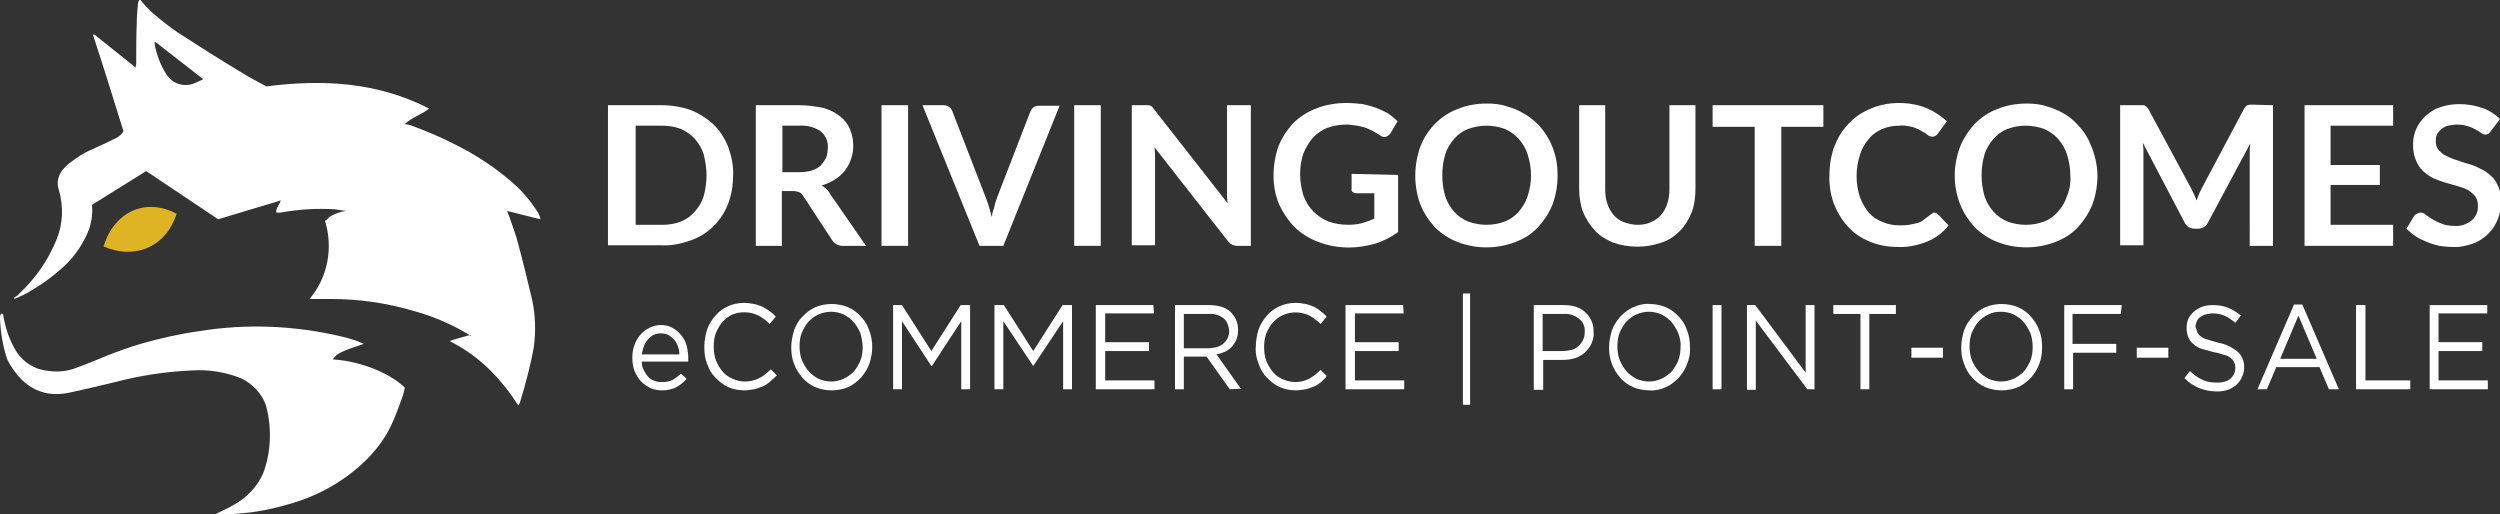 <?xml version="1.0" encoding="UTF-8"?> <svg xmlns="http://www.w3.org/2000/svg" xmlns:xlink="http://www.w3.org/1999/xlink" version="1.1" id="Layer_1" x="0px" y="0px" viewBox="0 0 451.5 92.9" style="enable-background:new 0 0 451.5 92.9;" xml:space="preserve"><rect x="0" y="0" width="451.5" height="92.9" fill="#333333" stroke="none"/> <style type="text/css"> .st0{fill-rule:evenodd;clip-rule:evenodd;fill:#FFFFFF;} .st1{fill-rule:evenodd;clip-rule:evenodd;fill:#DEB425;} .st2{fill:#FFFFFF;} </style> <path class="st0" d="M85,60.7L85,60.7c-0.3-0.2-0.5-0.4-0.7-0.5c-3.1-1.8-6.4-3.2-9.8-4.1c-4.8-1.4-9.7-2.1-14.6-2.1 c-1.3,0-2.6,0-4,0c3.3-3.9,4.3-9.2,2.8-14.1c0.4-0.3,0.6-0.5,0.9-0.8c0.9-0.5,1.9-0.9,2.9-1h0.1h-0.1c-0.7-0.1-1.3-0.2-2-0.3 c-3.3-0.2-6.6,0-9.9,0.6c-0.2,0-0.4,0-0.7,0c-0.1-0.9,0.6-1.4,0.8-2.2l-11.3,3.4l-13-8.7L16.6,37c0.2,1.7-0.1,3.5-0.8,5.1 c-1.1,2.5-2.7,4.7-4.8,6.5c-1.7,1.5-3.5,2.8-5.4,3.9c-0.9,0.6-1.9,1-3,1.5c0-0.2,0-0.3,0-0.3C3,53.5,3.3,53.3,3.5,53 c2.9-2.7,5.2-6,6.7-9.7c1.2-2.9,1.3-6.1,0.4-9.1c-0.4-1.2-0.1-2.4,0.6-3.4c0.4-0.5,0.8-0.9,1.3-1.3c1.3-1,2.6-1.9,4.1-2.5 c1.2-0.6,2.5-1.1,3.8-1.8c0.8-0.3,1.5-0.8,1.9-1.5c-1.8-5.8-3.6-11.6-5.5-17.4L17,6.2l7.5,6c0-0.4,0.1-0.5,0.1-0.7 c0-2.5,0-4.9,0.1-7.4c0-1.1,0.1-2.1,0.2-3.2c0-0.4,0.1-0.8,0.4-1c0.6,0.8,1.4,1.6,2.1,2.3c1.5,1.3,3,2.5,4.6,3.6 c3.7,2.4,7.5,4.8,11.3,7.1c1.6,1,3.3,1.9,4.8,2.7c10.2-1.3,20-0.8,29.4,4c-1.3,1.1-3,1.5-4.4,2.8c0.3,0.1,0.7,0.1,1,0.2 c2.7,1,5.4,2.1,7.9,3.4c3.9,1.9,7.5,4.3,10.7,7.1c1.7,1.5,3.2,3.3,4.4,5.2c0.3,0.4,0.4,0.8,0.5,1.3l-6-1.5c0.1,0.4,0.2,0.6,0.3,0.8 c0.6,1.8,1.3,3.5,1.7,5.2c0.9,3.3,1.7,6.7,2.5,10c0.6,2.8,0.7,5.7,0.3,8.6c-0.6,3.4-1.5,6.7-2.5,10c-0.1,0.2-0.2,0.4-0.3,0.5 c-3.2-4.9-7-8.9-12.4-11.6c0.5-0.2,0.9-0.3,1.2-0.4l2.5-0.7l0.1,0.1 M30.1,13.5c1.1,1.7,3.3,2.3,5.1,1.5c0.5-0.2,0.9-0.4,1.5-0.7 l-8.6-6.7l-0.2,0.1C28.2,9.8,29,11.8,30.1,13.5"></path> <path class="st0" d="M39,92.8c1.1,0.2,2.3,0.2,3.4,0c3.6-0.2,7.1-0.9,10.6-2c5-1.5,9.6-4.2,13.3-7.9c2-2,3.7-4.4,4.8-7.1 c0.6-1.4,1.1-2.8,1.6-4.2c0.2-0.5,0.3-1.1,0.4-1.6c-2.2-2.2-7.2-4.7-13-5.1c0.8-1.1,1.4-1.4,5.6-2.8c-1.3-0.6-2.6-1-3.9-1.3 c-8.4-2-17.2-2.4-25.8-1c-3.6,0.5-7.1,1.3-10.6,2.3c-2,0.6-4,1.3-6,2.1c-1.8,0.7-3.5,1.5-5.3,2.1c-2.3,1-4.8,1-7.2,0.3 c-2-0.7-3.6-2.2-4.5-4.1c-0.9-1.7-1.5-3.6-1.8-5.5c0-0.2-0.1-0.3-0.3-0.4C0,56.8,0,57.2,0,57.5c0.1,2.5,0.5,5,1.3,7.4 c2.2,4.3,5.8,7.2,11.3,6c2.7-0.6,5.4-1.2,8.2-1.9c4.6-1.2,9.2-1.9,13.9-2.1c3-0.2,6,0.3,8.8,1.4c2.1,1,3.7,2.7,4.5,4.8 c1.1,4,1,8.3-0.4,12.2c-1.1,2.6-3.1,4.7-5.6,6C41,91.9,40,92.3,39,92.8L39,92.8z"></path> <path class="st1" d="M31.9,38.6c-5.7-3-11.3-0.3-13.2,5.9C23.8,46.8,29.8,45.1,31.9,38.6"></path> <path class="st2" d="M132.4,31.7c0,1.8-0.3,3.5-0.9,5.1c-1.2,3.1-3.6,5.5-6.7,6.6c-1.7,0.6-3.5,1-5.3,0.9h-9.7V19h9.7 c1.8,0,3.6,0.3,5.3,0.9c1.5,0.6,2.9,1.5,4.1,2.6c1.1,1.1,2,2.5,2.6,4C132.1,28.2,132.5,29.9,132.4,31.7 M127.6,31.7 c0-1.3-0.2-2.5-0.5-3.8c-0.3-1-0.9-2-1.6-2.8c-0.7-0.8-1.6-1.4-2.5-1.8c-1.1-0.4-2.2-0.6-3.3-0.6h-4.9v17.9h4.9 c1.1,0,2.3-0.2,3.3-0.6c1-0.4,1.8-1,2.5-1.8c0.7-0.8,1.3-1.8,1.6-2.8C127.4,34.2,127.6,33,127.6,31.7"></path> <path class="st2" d="M156.4,44.4h-4.3c-0.7,0-1.4-0.4-1.8-1l-5.3-8.1c-0.2-0.3-0.4-0.5-0.7-0.6c-0.3-0.1-0.7-0.2-1.1-0.2h-2v9.9 h-4.7V19h7.8c1.5,0,3,0.2,4.4,0.5c1.1,0.3,2.1,0.8,3,1.5c0.8,0.6,1.4,1.4,1.8,2.3c0.4,1,0.6,2,0.6,3c0,0.8-0.1,1.6-0.4,2.4 c-0.2,0.7-0.6,1.4-1.1,2.1c-0.5,0.6-1.1,1.2-1.8,1.6c-0.7,0.5-1.5,0.8-2.4,1.1c0.3,0.2,0.6,0.4,0.8,0.6c0.3,0.3,0.5,0.5,0.7,0.9 L156.4,44.4z M144.3,31.1c0.8,0,1.6-0.1,2.3-0.3c0.6-0.2,1.2-0.5,1.6-0.9c0.4-0.4,0.7-0.9,1-1.4c0.2-0.6,0.3-1.2,0.3-1.8 c0.1-1.1-0.4-2.3-1.3-3c-1.2-0.8-2.5-1.1-3.9-1h-3v8.4H144.3z"></path> <rect x="159.2" y="19" class="st2" width="4.8" height="25.4"></rect> <path class="st2" d="M191.4,19l-10.2,25.4h-4.3L166.6,19h3.8c0.4,0,0.7,0.1,1,0.3c0.3,0.2,0.5,0.5,0.6,0.8l6,15.5 c0.2,0.5,0.4,1.1,0.6,1.7s0.3,1.2,0.5,1.9c0.1-0.7,0.3-1.3,0.5-1.9c0.1-0.6,0.3-1.1,0.5-1.7l6-15.5c0.1-0.3,0.3-0.5,0.5-0.7 c0.3-0.2,0.6-0.3,1-0.3H191.4z"></path> <rect x="194" y="19" class="st2" width="4.8" height="25.4"></rect> <path class="st2" d="M225.9,19v25.4h-2.4c-0.7,0-1.3-0.3-1.7-0.8l-13.3-17c0.1,0.8,0.1,1.5,0.1,2.1v15.6h-4.2V19h2.5h0.5 c0.1,0,0.3,0.1,0.4,0.1c0.1,0.1,0.2,0.1,0.3,0.2c0.1,0.1,0.2,0.3,0.3,0.4l13.3,17l-0.1-1.2c0-0.4,0-0.8,0-1.1V19H225.9z"></path> <path class="st2" d="M252.5,31.6v10.3c-1.2,0.9-2.6,1.6-4.1,2.1c-1.5,0.4-3.1,0.7-4.7,0.7c-1.9,0-3.8-0.3-5.6-1 c-1.6-0.6-3.1-1.5-4.3-2.7c-1.2-1.2-2.1-2.6-2.8-4.1c-0.7-1.7-1-3.4-1-5.2c0-1.8,0.3-3.6,0.9-5.3c0.6-1.5,1.5-2.9,2.6-4.1 c1.2-1.2,2.6-2.1,4.2-2.7c1.7-0.7,3.6-1,5.5-1c1,0,1.9,0.1,2.9,0.2c0.9,0.2,1.7,0.4,2.5,0.7c0.7,0.3,1.4,0.6,2.1,1 c0.6,0.4,1.2,0.9,1.7,1.4l-1.3,2.2c-0.2,0.3-0.5,0.5-0.8,0.6c-0.4,0.1-0.8,0-1.1-0.3l-1.2-0.7c-0.4-0.2-0.8-0.4-1.3-0.6 c-0.5-0.2-1.1-0.3-1.6-0.4c-0.7-0.1-1.3-0.2-2-0.2c-1.2,0-2.3,0.2-3.4,0.6c-1,0.4-1.9,1-2.6,1.8c-0.7,0.8-1.3,1.8-1.7,2.8 c-0.4,1.2-0.6,2.4-0.6,3.7c0,1.3,0.2,2.6,0.6,3.9c0.4,1.1,1,2.1,1.8,2.9c0.8,0.8,1.7,1.4,2.7,1.8c1.1,0.4,2.4,0.6,3.6,0.6 c0.8,0,1.7-0.1,2.5-0.3c0.7-0.2,1.5-0.5,2.2-0.8v-4.6h-3.2c-0.3,0-0.5-0.1-0.7-0.2c-0.2-0.2-0.3-0.4-0.2-0.6v-2.7L252.5,31.6z"></path> <path class="st2" d="M281.3,31.7c0,1.8-0.3,3.5-0.9,5.2c-0.6,1.5-1.5,2.9-2.6,4.1c-1.1,1.2-2.5,2.1-4.1,2.7c-3.4,1.3-7.1,1.3-10.5,0 c-1.5-0.6-2.9-1.5-4.1-2.7c-1.1-1.2-2-2.6-2.6-4.1c-1.2-3.3-1.2-7,0-10.4c1.2-3.1,3.6-5.6,6.7-6.8c1.7-0.7,3.5-1,5.3-1 c1.2,0,2.5,0.1,3.6,0.5c1.1,0.3,2.1,0.7,3.1,1.3c0.9,0.5,1.8,1.2,2.6,2c1.5,1.6,2.6,3.6,3.1,5.7C281.2,29.3,281.3,30.5,281.3,31.7 M276.5,31.7c0-1.3-0.2-2.5-0.6-3.8c-0.3-1-0.9-2-1.6-2.8c-0.7-0.8-1.6-1.4-2.5-1.8c-2.2-0.8-4.5-0.8-6.7,0c-1,0.4-1.8,1-2.5,1.8 c-0.7,0.8-1.3,1.8-1.6,2.8c-0.7,2.4-0.7,5.1,0,7.5c0.3,1,0.9,2,1.6,2.8c0.7,0.8,1.6,1.4,2.5,1.8c2.2,0.8,4.5,0.8,6.7,0 c1-0.4,1.8-1,2.5-1.8c0.7-0.8,1.3-1.8,1.6-2.8C276.3,34.2,276.5,32.9,276.5,31.7"></path> <path class="st2" d="M295.7,40.6c0.8,0,1.7-0.1,2.5-0.5c0.7-0.3,1.3-0.7,1.8-1.3c0.5-0.6,0.9-1.3,1.1-2c0.3-0.9,0.4-1.7,0.4-2.6V19 h4.7v15.2c0,1.4-0.2,2.9-0.7,4.2c-0.5,1.2-1.2,2.4-2.1,3.3c-0.9,0.9-2,1.7-3.3,2.1c-2.8,1-6,1-8.8,0c-1.2-0.5-2.4-1.2-3.3-2.2 c-0.9-1-1.6-2.1-2.1-3.3c-0.5-1.3-0.7-2.8-0.7-4.2V19h4.7v15.2c0,0.9,0.1,1.8,0.4,2.6c0.2,0.7,0.6,1.4,1.1,2c0.5,0.6,1.1,1,1.8,1.3 C294.1,40.4,294.9,40.6,295.7,40.6"></path> <polygon class="st2" points="329.3,22.9 321.7,22.9 321.7,44.4 316.9,44.4 316.9,22.9 309.3,22.9 309.3,19 329.3,19 "></polygon> <path class="st2" d="M349.3,38.4c0.3,0,0.5,0.1,0.7,0.3l1.9,2c-1,1.3-2.3,2.3-3.8,2.9c-1.7,0.7-3.6,1.1-5.4,1c-1.7,0-3.5-0.3-5.1-1 c-1.5-0.6-2.8-1.5-3.9-2.7c-1.1-1.2-1.9-2.6-2.5-4.1c-0.6-1.7-0.9-3.4-0.8-5.2c0-1.8,0.3-3.6,0.9-5.2c0.6-1.5,1.4-2.9,2.6-4.1 c1.1-1.2,2.5-2.1,4-2.7c1.6-0.7,3.4-1,5.1-1c1.7,0,3.4,0.3,4.9,0.9c1.4,0.6,2.6,1.4,3.7,2.4l-1.6,2.2c-0.1,0.1-0.2,0.3-0.4,0.4 c-0.2,0.1-0.4,0.2-0.6,0.2c-0.2,0-0.4-0.1-0.5-0.1c-0.2-0.1-0.4-0.2-0.6-0.4s-0.5-0.3-0.8-0.5c-0.3-0.2-0.7-0.4-1-0.5 c-0.4-0.2-0.9-0.3-1.3-0.4c-0.6-0.1-1.2-0.2-1.8-0.1c-1.1,0-2.1,0.2-3.1,0.6c-0.9,0.4-1.8,1-2.4,1.8c-0.7,0.8-1.3,1.8-1.6,2.9 c-0.4,1.2-0.6,2.5-0.6,3.8c0,1.3,0.2,2.6,0.6,3.8c0.4,1,0.9,2,1.6,2.8c0.7,0.8,1.5,1.3,2.5,1.7c0.9,0.4,2,0.6,3,0.6 c0.6,0,1.2,0,1.8-0.1c0.5-0.1,1-0.2,1.4-0.3c0.4-0.1,0.9-0.3,1.2-0.6c0.4-0.3,0.8-0.6,1.2-0.9c0.1-0.1,0.2-0.2,0.4-0.2 C349,38.4,349.1,38.4,349.3,38.4"></path> <path class="st2" d="M378.8,31.7c0,1.8-0.3,3.5-0.9,5.2c-0.6,1.5-1.5,2.9-2.6,4.1c-1.1,1.2-2.5,2.1-4.1,2.7c-3.4,1.3-7.1,1.3-10.5,0 c-1.5-0.6-2.9-1.5-4.1-2.7c-1.1-1.2-2-2.6-2.6-4.1c-1.3-3.3-1.3-7,0-10.4c0.6-1.5,1.5-2.9,2.6-4.1c1.2-1.2,2.5-2.1,4.1-2.7 c1.7-0.7,3.5-1,5.3-1c1.2,0,2.5,0.1,3.6,0.5c1.1,0.3,2.1,0.7,3.1,1.3c0.9,0.5,1.8,1.2,2.5,2c0.8,0.8,1.4,1.7,1.9,2.6 c0.5,1,0.9,2,1.2,3.1C378.6,29.3,378.8,30.5,378.8,31.7 M373.9,31.7c0-1.3-0.2-2.5-0.6-3.8c-0.3-1-0.9-2-1.6-2.8 c-0.7-0.8-1.6-1.4-2.5-1.8c-2.2-0.8-4.5-0.8-6.7,0c-1,0.4-1.8,1-2.5,1.8c-0.7,0.8-1.3,1.8-1.6,2.8c-0.7,2.4-0.7,5.1,0,7.5 c0.3,1,0.9,2,1.6,2.8c0.7,0.8,1.6,1.4,2.5,1.8c2.2,0.8,4.5,0.8,6.7,0c1-0.4,1.8-1,2.5-1.8c0.7-0.8,1.3-1.8,1.6-2.8 C373.8,34.2,374,32.9,373.9,31.7"></path> <path class="st2" d="M410.5,19v25.4h-4.2V28c0-0.7,0-1.4,0.1-2.1l-7.7,14.4c-0.3,0.6-1,1-1.7,1h-0.7c-0.7,0-1.4-0.4-1.7-1L387,25.8 c0,0.4,0.1,0.8,0.1,1.1c0,0.4,0,0.7,0,1v16.4h-4.2V19h3.6c0.2,0,0.4,0,0.5,0c0.1,0,0.3,0,0.4,0.1c0.1,0.1,0.2,0.1,0.3,0.2 c0.1,0.1,0.2,0.3,0.3,0.4l7.6,14.1c0.2,0.4,0.4,0.8,0.6,1.2s0.3,0.8,0.5,1.2c0.2-0.4,0.3-0.8,0.5-1.3c0.2-0.4,0.4-0.8,0.6-1.2 l7.5-14.1c0.1-0.2,0.2-0.3,0.3-0.4c0.1-0.1,0.2-0.2,0.3-0.2c0.1,0,0.3-0.1,0.4-0.1c0.2,0,0.4,0,0.5,0L410.5,19z"></path> <polygon class="st2" points="420.9,22.7 420.9,29.8 429.8,29.8 429.8,33.4 420.9,33.4 420.9,40.6 432.2,40.6 432.2,44.4 416.2,44.4 416.2,19 432.2,19 432.2,22.7 "></polygon> <path class="st2" d="M449.9,23.6c-0.1,0.2-0.3,0.4-0.4,0.5c-0.2,0.1-0.4,0.2-0.6,0.2c-0.3,0-0.6-0.1-0.8-0.3c-0.3-0.2-0.6-0.4-1-0.6 c-0.4-0.2-0.9-0.5-1.4-0.6c-0.6-0.2-1.2-0.3-1.9-0.3c-0.6,0-1.2,0.1-1.7,0.2c-0.5,0.1-0.9,0.4-1.2,0.6c-0.3,0.3-0.6,0.6-0.8,1 c-0.2,0.4-0.2,0.9-0.2,1.3c0,0.5,0.2,1.1,0.5,1.5c0.4,0.4,0.8,0.8,1.3,1c0.6,0.3,1.2,0.6,1.9,0.8c0.7,0.2,1.4,0.5,2.2,0.7 c0.7,0.2,1.5,0.5,2.2,0.9c0.7,0.3,1.3,0.7,1.9,1.3c0.6,0.5,1,1.2,1.3,1.9c0.4,0.9,0.5,1.8,0.5,2.7c0,1.1-0.2,2.2-0.6,3.2 c-0.4,1-1,1.9-1.7,2.6c-0.8,0.8-1.7,1.4-2.8,1.8c-1.2,0.4-2.5,0.7-3.7,0.6c-0.8,0-1.6-0.1-2.4-0.2c-0.8-0.2-1.5-0.4-2.2-0.7 c-0.7-0.3-1.4-0.6-2-1c-0.6-0.4-1.2-0.9-1.7-1.4l1.4-2.3c0.1-0.2,0.3-0.3,0.5-0.4c0.2-0.1,0.4-0.2,0.6-0.2c0.4,0,0.7,0.1,1,0.4 c0.3,0.2,0.7,0.5,1.2,0.8c0.5,0.3,1.1,0.6,1.7,0.8c0.7,0.3,1.5,0.4,2.3,0.4c1.1,0.1,2.2-0.3,3.1-1c0.8-0.7,1.2-1.7,1.1-2.8 c0-0.6-0.2-1.2-0.5-1.6c-0.4-0.4-0.8-0.8-1.3-1.1c-0.6-0.3-1.2-0.5-1.9-0.7c-0.7-0.2-1.4-0.4-2.1-0.6c-0.7-0.2-1.5-0.5-2.2-0.8 c-0.7-0.3-1.3-0.8-1.9-1.3c-0.6-0.6-1-1.2-1.3-2c-0.4-0.9-0.5-1.9-0.5-2.9c0-1.9,0.8-3.7,2.2-5c0.8-0.7,1.6-1.3,2.6-1.6 c1.1-0.4,2.3-0.6,3.5-0.6c1.4,0,2.8,0.2,4.2,0.7c1.2,0.4,2.3,1.1,3.2,2L449.9,23.6z"></path> <path class="st2" d="M116.3,66.9c0.2,0.4,0.5,0.9,0.8,1.2c0.3,0.3,0.7,0.6,1.2,0.7c0.4,0.2,0.9,0.2,1.3,0.2c0.7,0,1.3-0.1,1.9-0.4 c0.5-0.3,1-0.7,1.5-1.1l1,0.9c-0.5,0.6-1.1,1.1-1.8,1.5c-0.8,0.4-1.7,0.6-2.6,0.6c-0.7,0-1.4-0.1-2.1-0.4c-0.6-0.3-1.2-0.7-1.7-1.2 c-0.5-0.5-0.9-1.2-1.2-1.9c-0.3-0.8-0.4-1.6-0.4-2.4c0-0.8,0.1-1.6,0.4-2.3c0.2-0.7,0.6-1.3,1.1-1.9c0.4-0.5,1-0.9,1.6-1.2 c0.6-0.3,1.3-0.5,2-0.5c0.7,0,1.5,0.1,2.1,0.5c0.6,0.3,1.1,0.7,1.6,1.3c0.5,0.6,0.8,1.2,1,1.9c0.2,0.8,0.3,1.5,0.3,2.3V65 c0,0.1,0,0.2,0,0.3h-8.4C115.9,65.9,116,66.4,116.3,66.9z M122.7,64c0-0.5-0.1-1-0.3-1.5c-0.1-0.4-0.4-0.9-0.7-1.2 c-0.3-0.3-0.6-0.6-1-0.8c-0.4-0.2-0.9-0.3-1.4-0.3c-0.4,0-0.9,0.1-1.3,0.3c-0.4,0.2-0.7,0.5-1,0.8c-0.3,0.4-0.6,0.8-0.7,1.2 c-0.2,0.5-0.3,1-0.4,1.5L122.7,64z M139,69c-0.4,0.3-0.8,0.6-1.3,0.8c-0.5,0.2-1,0.4-1.5,0.5c-0.6,0.1-1.2,0.2-1.8,0.2 c-1,0-2-0.2-2.9-0.6c-0.9-0.4-1.6-1-2.3-1.7c-0.7-0.7-1.2-1.6-1.5-2.5c-0.4-1-0.5-2-0.5-3.1c0-1,0.2-2.1,0.5-3.1 c0.3-0.9,0.9-1.8,1.5-2.5c0.6-0.7,1.4-1.3,2.3-1.7c0.9-0.4,1.9-0.6,2.9-0.6c0.6,0,1.2,0.1,1.8,0.2c0.5,0.1,1,0.3,1.5,0.5 c0.4,0.2,0.9,0.5,1.3,0.8c0.4,0.3,0.8,0.6,1.1,1l-1.1,1.3c-0.6-0.6-1.3-1.1-2-1.5c-0.8-0.4-1.7-0.6-2.5-0.6c-0.8,0-1.5,0.1-2.2,0.4 c-0.7,0.3-1.3,0.8-1.8,1.3c-0.5,0.6-0.9,1.3-1.2,2c-0.3,0.8-0.4,1.6-0.4,2.5c0,0.8,0.1,1.7,0.4,2.5c0.3,0.7,0.7,1.4,1.2,2 c0.5,0.6,1.1,1,1.8,1.3c0.7,0.3,1.4,0.5,2.2,0.5c0.9,0,1.8-0.2,2.6-0.6c0.8-0.4,1.5-1,2.1-1.6l1.1,1.1C139.8,68.3,139.4,68.6,139,69 L139,69z M157,65.7c-0.3,0.9-0.9,1.8-1.5,2.5c-0.7,0.7-1.4,1.3-2.3,1.7c-1.9,0.8-4.1,0.8-6,0c-0.9-0.4-1.7-1-2.3-1.7 c-0.6-0.7-1.2-1.6-1.5-2.5c-0.4-1-0.5-2-0.5-3c0-1,0.2-2,0.5-3c0.3-0.9,0.8-1.8,1.5-2.5c0.7-0.7,1.4-1.3,2.3-1.7 c1.9-0.8,4.1-0.8,6,0c0.9,0.4,1.7,1,2.3,1.7c0.7,0.7,1.2,1.6,1.5,2.5C157.7,61.6,157.7,63.7,157,65.7L157,65.7z M155.4,60.2 c-0.3-0.7-0.7-1.4-1.2-2c-0.5-0.6-1.1-1-1.8-1.4c-0.7-0.3-1.5-0.5-2.3-0.5c-0.8,0-1.6,0.2-2.3,0.5c-0.7,0.3-1.3,0.8-1.8,1.3 c-0.5,0.6-0.9,1.3-1.2,2c-0.3,0.8-0.4,1.6-0.4,2.4c0,0.8,0.1,1.7,0.4,2.5c0.3,0.7,0.7,1.4,1.2,2c0.5,0.6,1.1,1,1.8,1.4 c0.7,0.3,1.5,0.5,2.3,0.5c1.6,0,3-0.7,4.1-1.8c0.5-0.6,0.9-1.3,1.2-2c0.3-0.8,0.4-1.6,0.4-2.4C155.8,61.9,155.6,61,155.4,60.2 L155.4,60.2z M168.3,66.1h-0.1l-5.3-8.1v12.3h-1.6V55.1h1.6l5.3,8.3l5.3-8.3h1.7v15.2h-1.6V58L168.3,66.1z M186.6,66.1L186.6,66.1 l-5.4-8.1v12.3h-1.6V55.1h1.7l5.3,8.3l5.3-8.3h1.7v15.2h-1.6V58L186.6,66.1z M208.4,56.6h-8.8v5.2h7.9v1.6h-7.9v5.3h8.9v1.6h-10.6 V55.1h10.4L208.4,56.6z M222.1,70.3l-4.2-5.9h-4.1v5.9h-1.6V55.1h6.2c0.7,0,1.5,0.1,2.2,0.3c0.6,0.2,1.2,0.5,1.6,0.9 c0.4,0.4,0.8,0.9,1,1.4c0.3,0.6,0.4,1.2,0.4,1.9c0,0.6-0.1,1.2-0.3,1.7c-0.2,0.5-0.5,0.9-0.8,1.3c-0.4,0.4-0.8,0.7-1.2,0.9 c-0.5,0.2-1,0.4-1.6,0.5l4.4,6.2L222.1,70.3z M221,57.5c-0.8-0.6-1.7-0.9-2.7-0.8h-4.5v6.2h4.4c0.5,0,1-0.1,1.5-0.2 c0.4-0.1,0.8-0.3,1.2-0.6c0.3-0.3,0.6-0.6,0.8-1c0.2-0.4,0.3-0.9,0.3-1.3C221.9,58.8,221.6,58,221,57.5L221,57.5z M238.6,69 c-0.4,0.3-0.8,0.6-1.3,0.8c-0.5,0.2-1,0.4-1.5,0.5c-0.6,0.1-1.2,0.2-1.8,0.2c-1,0-2-0.2-2.9-0.6c-0.9-0.4-1.6-1-2.3-1.7 c-0.7-0.7-1.2-1.6-1.5-2.5c-0.4-1-0.6-2-0.5-3.1c0-1,0.2-2.1,0.5-3.1c0.3-0.9,0.9-1.8,1.5-2.5c0.6-0.7,1.4-1.3,2.3-1.7 c0.9-0.4,1.9-0.6,2.9-0.6c0.6,0,1.2,0.1,1.8,0.2c0.5,0.1,1,0.3,1.5,0.5c0.4,0.2,0.9,0.5,1.2,0.8c0.4,0.3,0.8,0.6,1.1,1l-1.1,1.3 c-0.6-0.6-1.3-1.1-2-1.5c-1.5-0.7-3.2-0.8-4.8-0.1c-0.7,0.3-1.3,0.8-1.8,1.3c-0.5,0.6-0.9,1.3-1.2,2c-0.3,0.8-0.4,1.6-0.4,2.5 c0,0.8,0.1,1.7,0.4,2.5c0.3,0.7,0.7,1.4,1.2,2c0.5,0.6,1.1,1,1.8,1.3c0.7,0.3,1.5,0.5,2.2,0.5c0.9,0,1.8-0.2,2.5-0.6 c0.8-0.4,1.5-1,2.1-1.6l1.1,1.1C239.4,68.3,239,68.6,238.6,69L238.6,69z M253.5,56.6h-8.8v5.2h7.9v1.6h-7.9v5.3h8.9v1.6H243V55.1 h10.4L253.5,56.6z"></path> <path class="st2" d="M264.2,73.1V53h1.3v20.1H264.2z"></path> <path class="st2" d="M287.4,62.1c-0.3,0.6-0.7,1.1-1.2,1.6c-0.5,0.4-1.1,0.8-1.8,1c-0.7,0.2-1.4,0.3-2.2,0.3h-3.5v5.4H277V55.1h5.4 c0.8,0,1.5,0.1,2.2,0.3c0.6,0.2,1.2,0.5,1.7,1c0.5,0.4,0.8,0.9,1.1,1.5c0.3,0.6,0.4,1.3,0.4,2C287.9,60.7,287.7,61.4,287.4,62.1z M285.1,57.5c-0.8-0.6-1.8-0.9-2.8-0.8h-3.7v6.7h3.6c0.6,0,1.1-0.1,1.6-0.2c0.5-0.1,0.9-0.4,1.3-0.7c0.3-0.3,0.6-0.7,0.8-1.1 c0.2-0.4,0.3-0.9,0.3-1.4C286.3,59,285.9,58.1,285.1,57.5z"></path> <path class="st2" d="M304.7,65.7c-0.3,0.9-0.9,1.8-1.5,2.5c-0.7,0.7-1.4,1.3-2.3,1.7c-0.9,0.4-2,0.7-3,0.6c-1,0-2.1-0.2-3-0.6 c-0.9-0.4-1.7-1-2.3-1.7c-0.6-0.7-1.2-1.6-1.5-2.5c-0.4-1-0.5-2-0.5-3c0-1,0.2-2,0.5-3c0.3-0.9,0.9-1.8,1.5-2.5 c0.7-0.7,1.4-1.3,2.3-1.7c0.9-0.4,2-0.7,3-0.6c1,0,2.1,0.2,3,0.6c0.9,0.4,1.7,1,2.3,1.7c0.7,0.7,1.2,1.6,1.5,2.5c0.4,1,0.5,2,0.5,3 C305.3,63.7,305.1,64.7,304.7,65.7z M303.1,60.2c-0.3-0.7-0.7-1.4-1.2-2c-0.5-0.6-1.1-1-1.8-1.4c-0.7-0.3-1.5-0.5-2.3-0.5 c-0.8,0-1.6,0.2-2.3,0.5c-0.7,0.3-1.3,0.8-1.8,1.3c-0.5,0.6-0.9,1.3-1.2,2c-0.3,0.8-0.4,1.6-0.4,2.4c0,0.8,0.1,1.7,0.4,2.5 c0.3,0.7,0.7,1.4,1.2,2c0.5,0.6,1.1,1,1.8,1.4c0.7,0.3,1.5,0.5,2.3,0.5c1.6,0,3-0.7,4.1-1.8c0.5-0.6,0.9-1.3,1.2-2 c0.3-0.8,0.4-1.6,0.4-2.4C303.6,61.9,303.4,61,303.1,60.2z"></path> <path class="st2" d="M310.9,55.1v15.2h-1.6V55.1H310.9z"></path> <path class="st2" d="M326.1,55.1h1.6v15.2h-1.3l-9.3-12.4v12.5h-1.6V55.1h1.5l9.1,12.2V55.1z"></path> <path class="st2" d="M337.6,70.3H336V56.7h-4.9v-1.6h11.3v1.6h-4.8L337.6,70.3z"></path> <path class="st2" d="M345.2,64.6v-1.8h5.7v1.8L345.2,64.6z"></path> <path class="st2" d="M368.3,65.7c-0.3,0.9-0.9,1.8-1.5,2.5c-0.7,0.7-1.4,1.3-2.3,1.7c-1.9,0.8-4.1,0.8-6,0c-0.9-0.4-1.7-1-2.3-1.7 c-0.7-0.7-1.2-1.6-1.5-2.5c-0.4-1-0.5-2-0.5-3c0-1,0.2-2,0.5-3c0.3-0.9,0.9-1.8,1.5-2.5c0.7-0.7,1.4-1.3,2.3-1.7 c1.9-0.8,4.1-0.8,6,0c0.9,0.4,1.7,1,2.3,1.7c0.6,0.7,1.2,1.6,1.5,2.5c0.4,1,0.5,2,0.5,3C368.8,63.7,368.7,64.7,368.3,65.7z M366.7,60.2c-0.3-0.7-0.7-1.4-1.2-2c-0.5-0.6-1.1-1-1.8-1.4c-0.7-0.3-1.5-0.5-2.3-0.5c-0.8,0-1.6,0.1-2.3,0.5 c-0.7,0.3-1.3,0.8-1.8,1.3c-0.5,0.6-0.9,1.3-1.2,2c-0.3,0.8-0.4,1.6-0.4,2.4c0,0.8,0.1,1.7,0.4,2.5c0.3,0.7,0.7,1.4,1.2,2 c0.5,0.6,1.1,1,1.8,1.4c0.7,0.3,1.5,0.5,2.3,0.5c1.6,0,3-0.7,4.1-1.8c0.5-0.6,0.9-1.3,1.2-2c0.3-0.8,0.4-1.6,0.4-2.4 C367.1,61.9,367,61,366.7,60.2L366.7,60.2z"></path> <path class="st2" d="M383,56.7h-8.7v5.4h7.9v1.6h-7.8v6.6h-1.6V55.1h10.4L383,56.7z"></path> <path class="st2" d="M385.9,64.6v-1.8h5.7v1.8L385.9,64.6z"></path> <path class="st2" d="M396.8,59.9c0.1,0.3,0.3,0.6,0.6,0.8c0.4,0.3,0.8,0.5,1.2,0.6c0.7,0.2,1.3,0.4,2,0.6c1.3,0.2,2.5,0.8,3.5,1.6 c0.8,0.7,1.2,1.7,1.2,2.8c0,0.6-0.1,1.2-0.4,1.8c-0.2,0.5-0.6,1-1,1.4c-0.5,0.4-1,0.7-1.5,0.9c-0.6,0.2-1.3,0.3-2,0.3 c-1.1,0-2.2-0.2-3.2-0.6c-1-0.4-1.9-1-2.7-1.8l1-1.3c0.7,0.7,1.4,1.2,2.3,1.6c0.8,0.4,1.7,0.5,2.7,0.5c0.8,0,1.7-0.2,2.3-0.7 c0.6-0.5,0.9-1.2,0.9-1.9c0-0.3,0-0.7-0.2-1c-0.1-0.3-0.3-0.6-0.6-0.8c-0.3-0.3-0.7-0.5-1.2-0.6c-0.6-0.2-1.2-0.4-1.9-0.5 c-0.7-0.2-1.5-0.4-2.2-0.6c-0.6-0.2-1.1-0.5-1.5-0.9c-0.4-0.3-0.7-0.7-0.9-1.2c-0.2-0.5-0.3-1.1-0.3-1.6c0-0.6,0.1-1.2,0.3-1.7 c0.2-0.5,0.6-0.9,1-1.3c0.4-0.4,1-0.7,1.5-0.9c0.6-0.2,1.2-0.3,1.9-0.3c0.9,0,1.9,0.1,2.8,0.5c0.8,0.3,1.6,0.8,2.3,1.4l-1,1.3 c-0.6-0.5-1.3-1-2-1.3c-0.7-0.3-1.4-0.4-2.1-0.4c-0.4,0-0.9,0.1-1.3,0.2c-0.4,0.1-0.7,0.3-1,0.5c-0.5,0.4-0.8,1.1-0.8,1.8 C396.6,59.2,396.7,59.5,396.8,59.9z"></path> <path class="st2" d="M422.4,70.3h-1.8l-1.7-4h-7.8l-1.7,4h-1.7l6.6-15.3h1.5L422.4,70.3z M415.1,57l-3.3,7.8h6.6L415.1,57z"></path> <path class="st2" d="M425.6,55.1h1.6v13.6h8.1v1.6h-9.8V55.1z"></path> <path class="st2" d="M449.2,56.6h-8.8v5.2h7.9v1.6h-7.9v5.3h8.9v1.6h-10.5V55.1h10.4V56.6z"></path> </svg> 